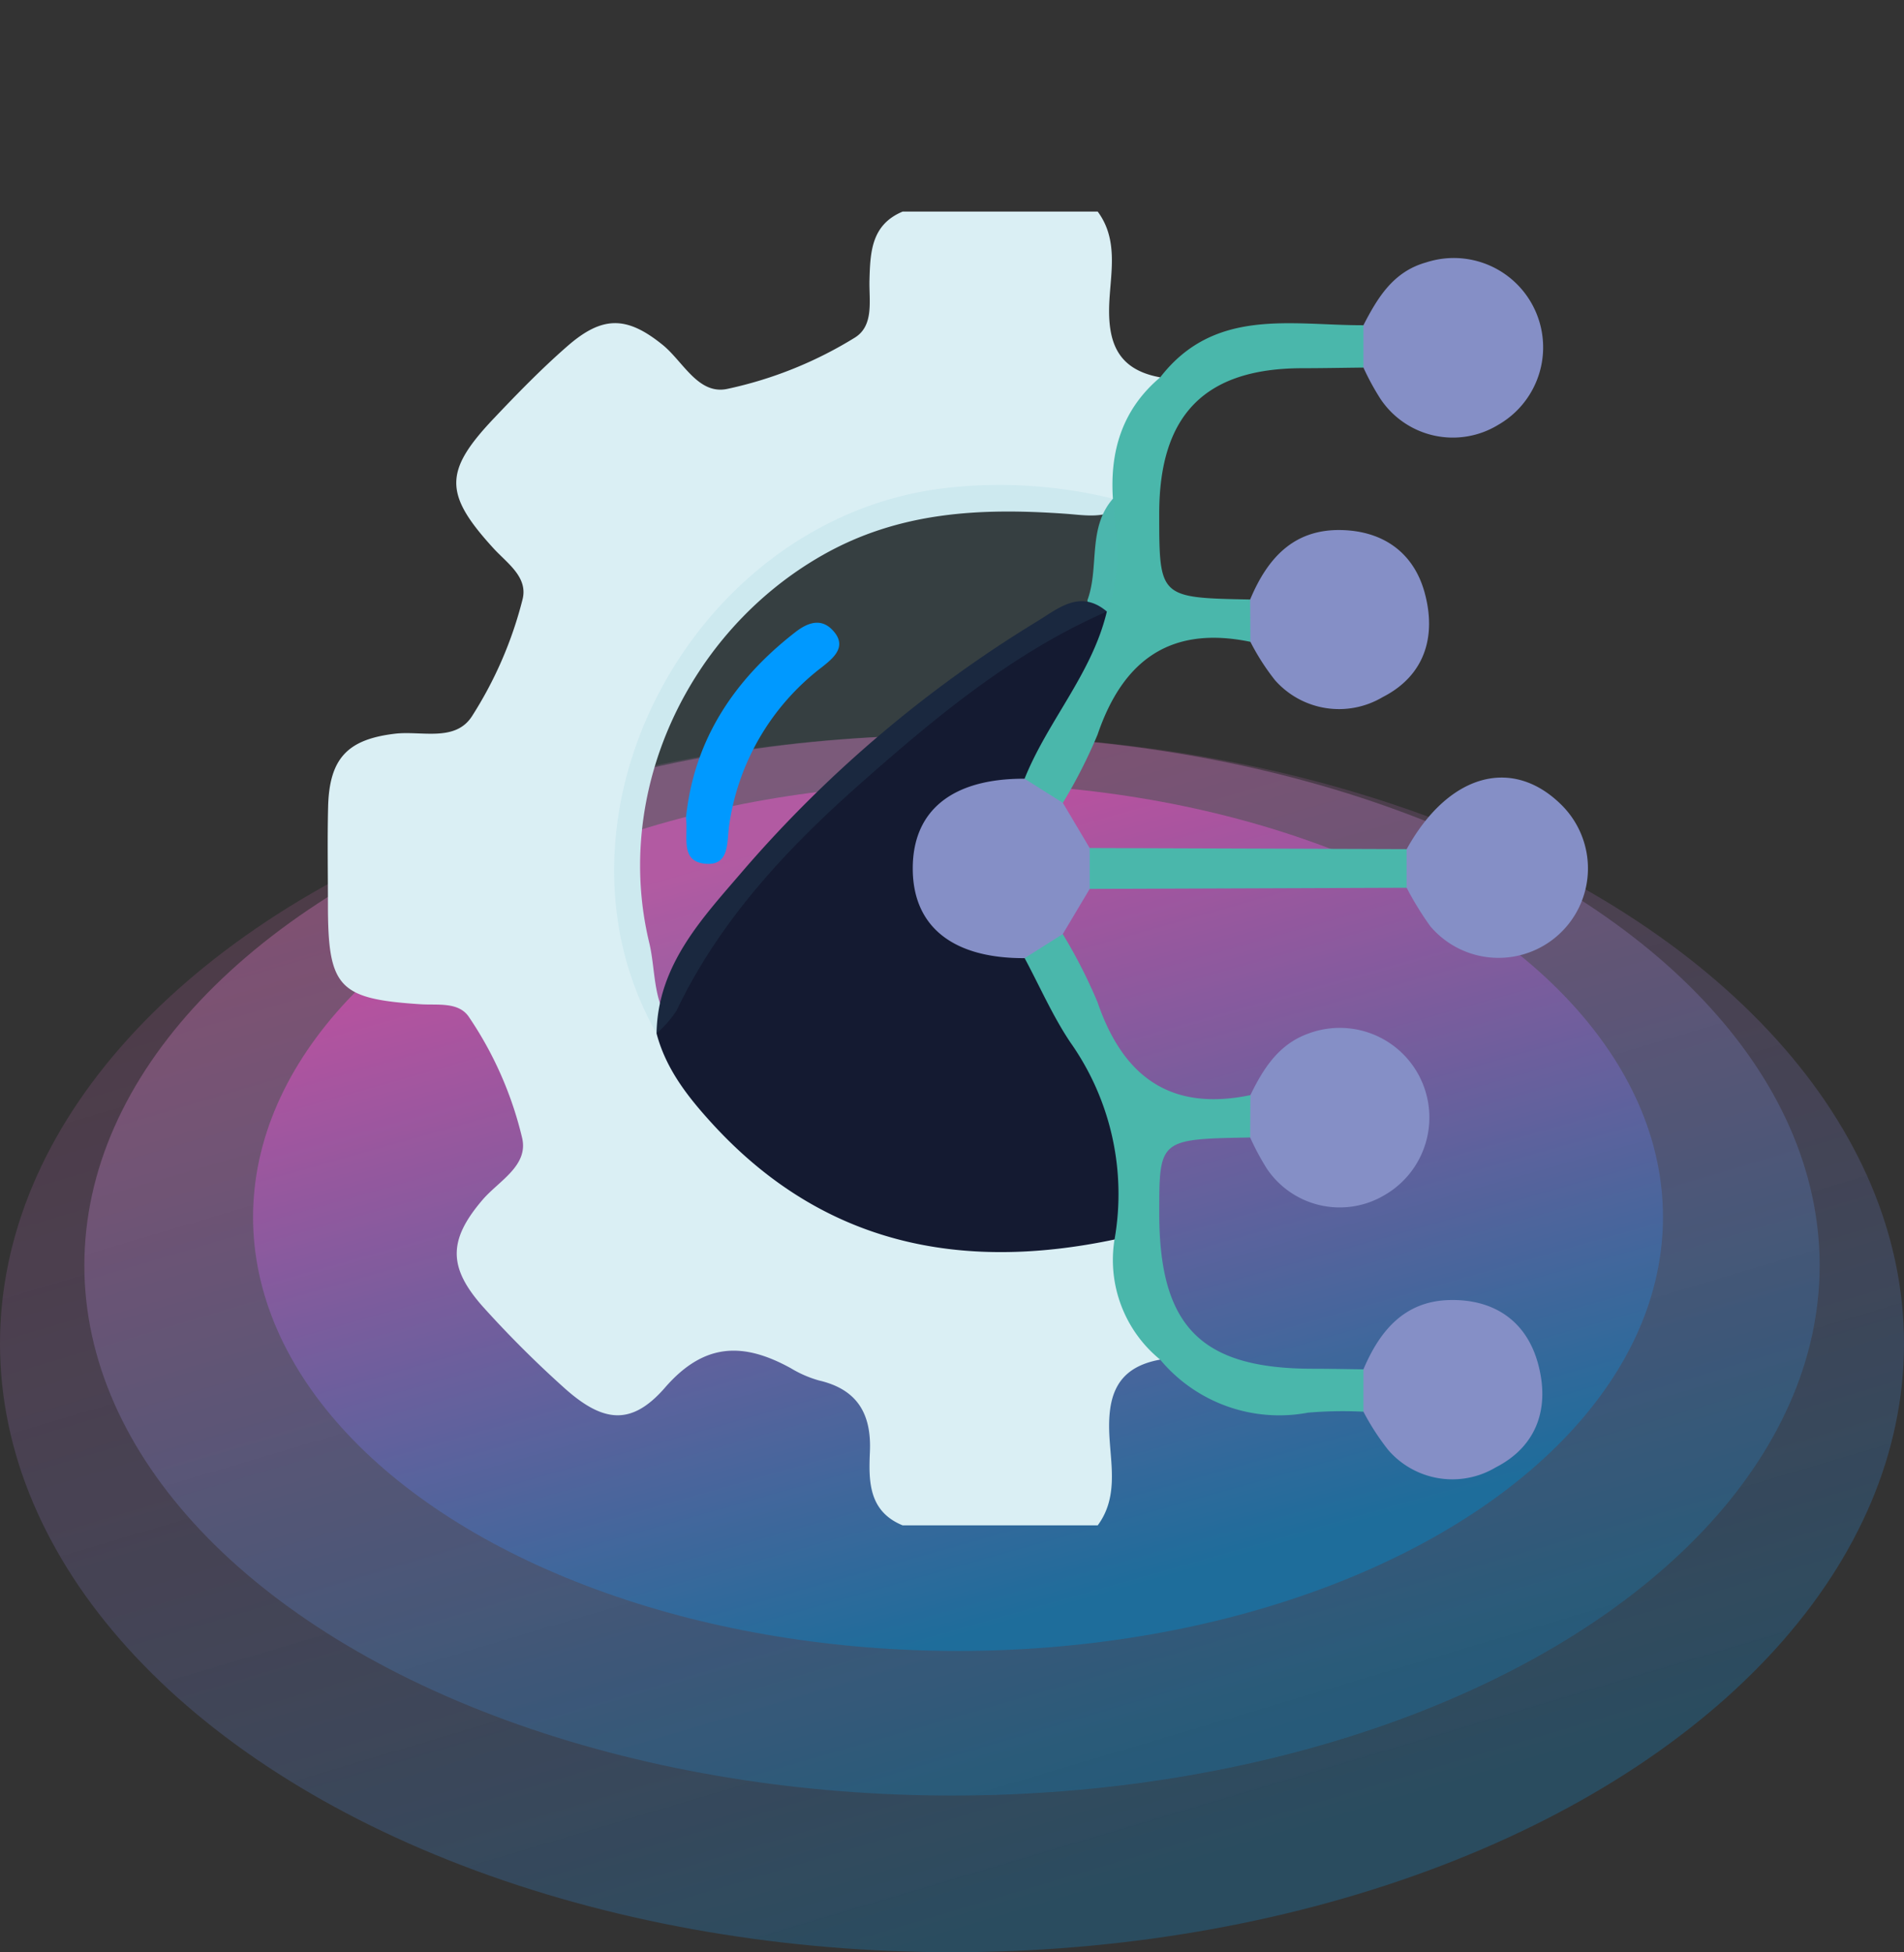 <svg id="PAS_Framework" data-name="PAS Framework" xmlns="http://www.w3.org/2000/svg" xmlns:xlink="http://www.w3.org/1999/xlink" width="158" height="162" viewBox="0 0 158 162">
  <rect x="0" y="0" width="158" height="162" fill="#333333" stroke="none"/>
  <defs>
    <linearGradient id="linear-gradient" x1="0.5" x2="0.881" y2="0.812" gradientUnits="objectBoundingBox">
      <stop offset="0" stop-color="#ff78da" stop-opacity="0.439"/>
      <stop offset="1" stop-color="#1488cb"/>
    </linearGradient>
    <linearGradient id="linear-gradient-2" x1="0.5" x2="0.881" y2="0.812" gradientUnits="objectBoundingBox">
      <stop offset="0" stop-color="#f886d9"/>
      <stop offset="1" stop-color="#1488cb"/>
    </linearGradient>
    <linearGradient id="linear-gradient-3" x1="0.5" x2="0.881" y2="0.812" gradientUnits="objectBoundingBox">
      <stop offset="0" stop-color="#fe5fd2"/>
      <stop offset="1" stop-color="#1488cb"/>
    </linearGradient>
  </defs>
  <g id="Rectangle_21289" data-name="Rectangle 21289" transform="translate(5)" fill="none" stroke="#707070" stroke-width="1" opacity="0">
    <rect width="147" height="147" stroke="none"/>
    <rect x="0.5" y="0.5" width="146" height="146" fill="none"/>
  </g>
  <g id="Group_82055" data-name="Group 82055" transform="translate(-400 -3106.996)" opacity="0.68">
    <ellipse id="Ellipse_21" data-name="Ellipse 21" cx="79" cy="50.5" rx="79" ry="50.5" transform="translate(400 3167.996)" opacity="0.43" fill="url(#linear-gradient)"/>
    <ellipse id="Ellipse_22" data-name="Ellipse 22" cx="72" cy="44" rx="72" ry="44" transform="translate(407 3167.996)" opacity="0.46" fill="url(#linear-gradient-2)"/>
    <ellipse id="Ellipse_23" data-name="Ellipse 23" cx="58.5" cy="36" rx="58.5" ry="36" transform="translate(421 3171.996)" fill="url(#linear-gradient-3)"/>
  </g>
  <g id="Group_81512" data-name="Group 81512" transform="translate(-9.787 -244.444)">
    <path id="Path_86644" data-name="Path 86644" d="M106.062,357.269c-3.671.659-4.4,3.069-4.209,6.419.141,2.445.7,5.077-.975,7.335H84.694c-2.849-1.167-2.824-3.691-2.719-6.109.136-3.152-1.049-5.176-4.219-5.914a9.409,9.409,0,0,1-2.338-1.015c-3.906-2.152-7.17-2.163-10.441,1.6-2.8,3.224-5.174,2.92-8.43-.026a89.446,89.446,0,0,1-6.628-6.616c-2.975-3.318-2.946-5.6-.079-8.946,1.349-1.572,3.842-2.824,3.266-5.162a30.335,30.335,0,0,0-4.426-10.028c-.865-1.247-2.587-.935-3.99-1.028C37.881,327.337,37,326.4,37,319.5c0-2.7-.052-5.395.014-8.091.1-4.038,1.612-5.61,5.543-6.079,2.193-.261,4.986.71,6.384-1.433a32.9,32.9,0,0,0,4.205-9.7c.482-1.866-1.278-3.015-2.409-4.253-4.12-4.51-4.126-6.4.048-10.8,1.953-2.06,3.938-4.1,6.075-5.966,2.919-2.555,4.941-2.517,7.9-.129,1.721,1.387,2.967,4.206,5.413,3.66a33.4,33.4,0,0,0,10.571-4.261c1.592-1.008,1.15-3.091,1.195-4.763.064-2.337.158-4.6,2.755-5.684h16.183c1.677,2.258,1.115,4.892.974,7.337-.192,3.353.547,5.757,4.214,6.418a46.134,46.134,0,0,1-3.047,10.617c-1.485,1.186-3.16.816-4.865.7-6.983-.486-13.745-.19-20.143,3.459-11.166,6.369-17.354,19.657-14.349,32.136.553,2.3.267,4.852,1.864,6.868,4.563,8.4,11.39,13.928,20.743,16.11,4.03.94,8.163.527,12.248.279,1.58-.1,3.093-.33,4.463.7A44.211,44.211,0,0,1,106.062,357.269Z" fill="#daeff4"/>
    <path id="Path_86646" data-name="Path 86646" d="M112.05,287.443c-.265-3.972.791-7.429,3.927-10.075,4.5-5.823,10.876-4.306,16.862-4.322a2.2,2.2,0,0,1,0,3.513c-1.7.019-3.392.052-5.087.054-8.062.009-11.858,3.865-11.859,12.059,0,6.989,0,6.989,7.545,7.133a2.179,2.179,0,0,1,.022,3.513c-6.627-1.375-10.584,1.517-12.688,7.711a42.648,42.648,0,0,1-2.875,5.647c-2.243.883-3.341-.315-4.061-2.22-.205-3.766,2.218-6.437,4.014-9.334,1.027-1.657,2.28-3.149,2.086-5.262C110.943,293.13,109.919,289.888,112.05,287.443Z" transform="translate(-9.91 -1.613)" fill="#4ab7ab"/>
    <path id="Path_86647" data-name="Path 86647" d="M115.955,367.661a10.671,10.671,0,0,1-3.789-9.967c-.484-.839-1.417-1.514-1.373-2.546.251-5.962-2.8-10.691-5.623-15.532a7.5,7.5,0,0,1-1.422-4.747c.619-2.073,1.729-3.354,4.125-2.52a42.766,42.766,0,0,1,2.881,5.645c2.112,6.18,6.054,9.1,12.69,7.716a2.181,2.181,0,0,1-.02,3.516c-7.546.136-7.546.136-7.546,6.281,0,9.391,3.451,12.9,12.7,12.909,1.412,0,2.825.032,4.238.049a2.2,2.2,0,0,1,0,3.516,34.208,34.208,0,0,0-4.592.079A12.87,12.87,0,0,1,115.955,367.661Z" transform="translate(-9.893 -10.391)" fill="#4ab7ab"/>
    <path id="Path_86648" data-name="Path 86648" d="M141.97,323.083c3.437-6.213,8.721-7.735,12.823-3.693a7.421,7.421,0,1,1-10.861,10.093,25.726,25.726,0,0,1-1.962-3.194A2.071,2.071,0,0,1,141.97,323.083Z" transform="translate(-15.453 -8.175)" fill="#858fc6"/>
    <path id="Path_86649" data-name="Path 86649" d="M106.105,329.851l-3.163,1.995c-3.23,2.4-5.176,2.192-8.335-.9a9.224,9.224,0,0,1,2.678-15.071c2.123-.962,4.094-.979,5.651,1.084l3.176,2q1.113,1.874,2.226,3.752a2.55,2.55,0,0,1,0,3.393Z" transform="translate(-8.126 -7.894)" fill="#858fc6"/>
    <path id="Path_86650" data-name="Path 86650" d="M126.874,302.305l-.022-3.513c1.408-3.366,3.562-5.839,7.534-5.763,3.486.066,6.029,1.86,6.943,5.182.988,3.593.059,6.88-3.484,8.683a7.085,7.085,0,0,1-8.925-1.4A19.016,19.016,0,0,1,126.874,302.305Z" transform="translate(-13.324 -4.6)" fill="#858fc6"/>
    <path id="Path_86651" data-name="Path 86651" d="M126.854,350.632l.02-3.516c1.067-2.2,2.354-4.223,4.793-5.1a7.436,7.436,0,0,1,6.351,13.392,7.286,7.286,0,0,1-9.764-2.166A20.953,20.953,0,0,1,126.854,350.632Z" transform="translate(-13.325 -11.798)" fill="#858fc6"/>
    <path id="Path_86652" data-name="Path 86652" d="M137.889,377.31q0-1.758,0-3.516c1.352-3.19,3.39-5.652,7.129-5.747,3.648-.093,6.356,1.685,7.342,5.212,1.01,3.616.017,6.881-3.5,8.678a7.03,7.03,0,0,1-8.912-1.448A20.039,20.039,0,0,1,137.889,377.31Z" transform="translate(-14.96 -15.721)" fill="#858fc6"/>
    <path id="Path_86653" data-name="Path 86653" d="M137.889,275.629v-3.513c1.178-2.29,2.476-4.447,5.2-5.211a7.412,7.412,0,0,1,5.979,13.481,7.222,7.222,0,0,1-9.765-2.157A20.917,20.917,0,0,1,137.889,275.629Z" transform="translate(-14.961 -0.684)" fill="#858fc6"/>
    <path id="Path_86654" data-name="Path 86654" d="M111.217,327.4q0-1.7,0-3.393l26.3.092v3.206Z" transform="translate(-11.006 -9.193)" fill="#4ab7ab"/>
    <path id="Path_86655" data-name="Path 86655" d="M99.56,314.692c-6.074-.025-9.376,2.7-9.276,7.659.094,4.68,3.4,7.258,9.282,7.23,1.255,2.341,2.328,4.806,3.8,7a21.813,21.813,0,0,1,3.659,16.348c-12.82,2.7-24.212.4-33.365-9.595-2.011-2.2-3.859-4.53-4.639-7.506.093-5.725,3.849-9.613,7.192-13.523a102.858,102.858,0,0,1,24.45-20.708c1.758-1.083,3.533-2.619,5.725-.781C105.168,305.962,101.482,309.893,99.56,314.692Z" transform="translate(-4.751 -5.628)" fill="#141a31"/>
    <path id="Path_86656" data-name="Path 86656" d="M105.776,299.138c-7.727,3.375-14.14,8.7-20.354,14.189-6.138,5.419-11.759,11.388-15.362,18.939a9.254,9.254,0,0,1-1.651,1.884c-10.2-17.916,2.961-42.777,23.958-45.258a39.375,39.375,0,0,1,13.914.885C106.56,292.922,107.063,296.079,105.776,299.138Z" transform="translate(-4.137 -3.948)" fill="#55adc2" opacity="0.1"/>
    <path id="Path_86657" data-name="Path 86657" d="M71.886,318.242c.66-6.436,3.974-11.449,9.088-15.412.96-.744,2.068-1.192,3.038-.2,1.349,1.374.1,2.364-.842,3.112a20.063,20.063,0,0,0-7.7,13.134c-.2,1.341.06,3.3-1.874,3.187C71.332,321.932,72.092,319.815,71.886,318.242Z" transform="translate(-5.175 -5.938)" fill="#09f"/>
  </g>
</svg>
